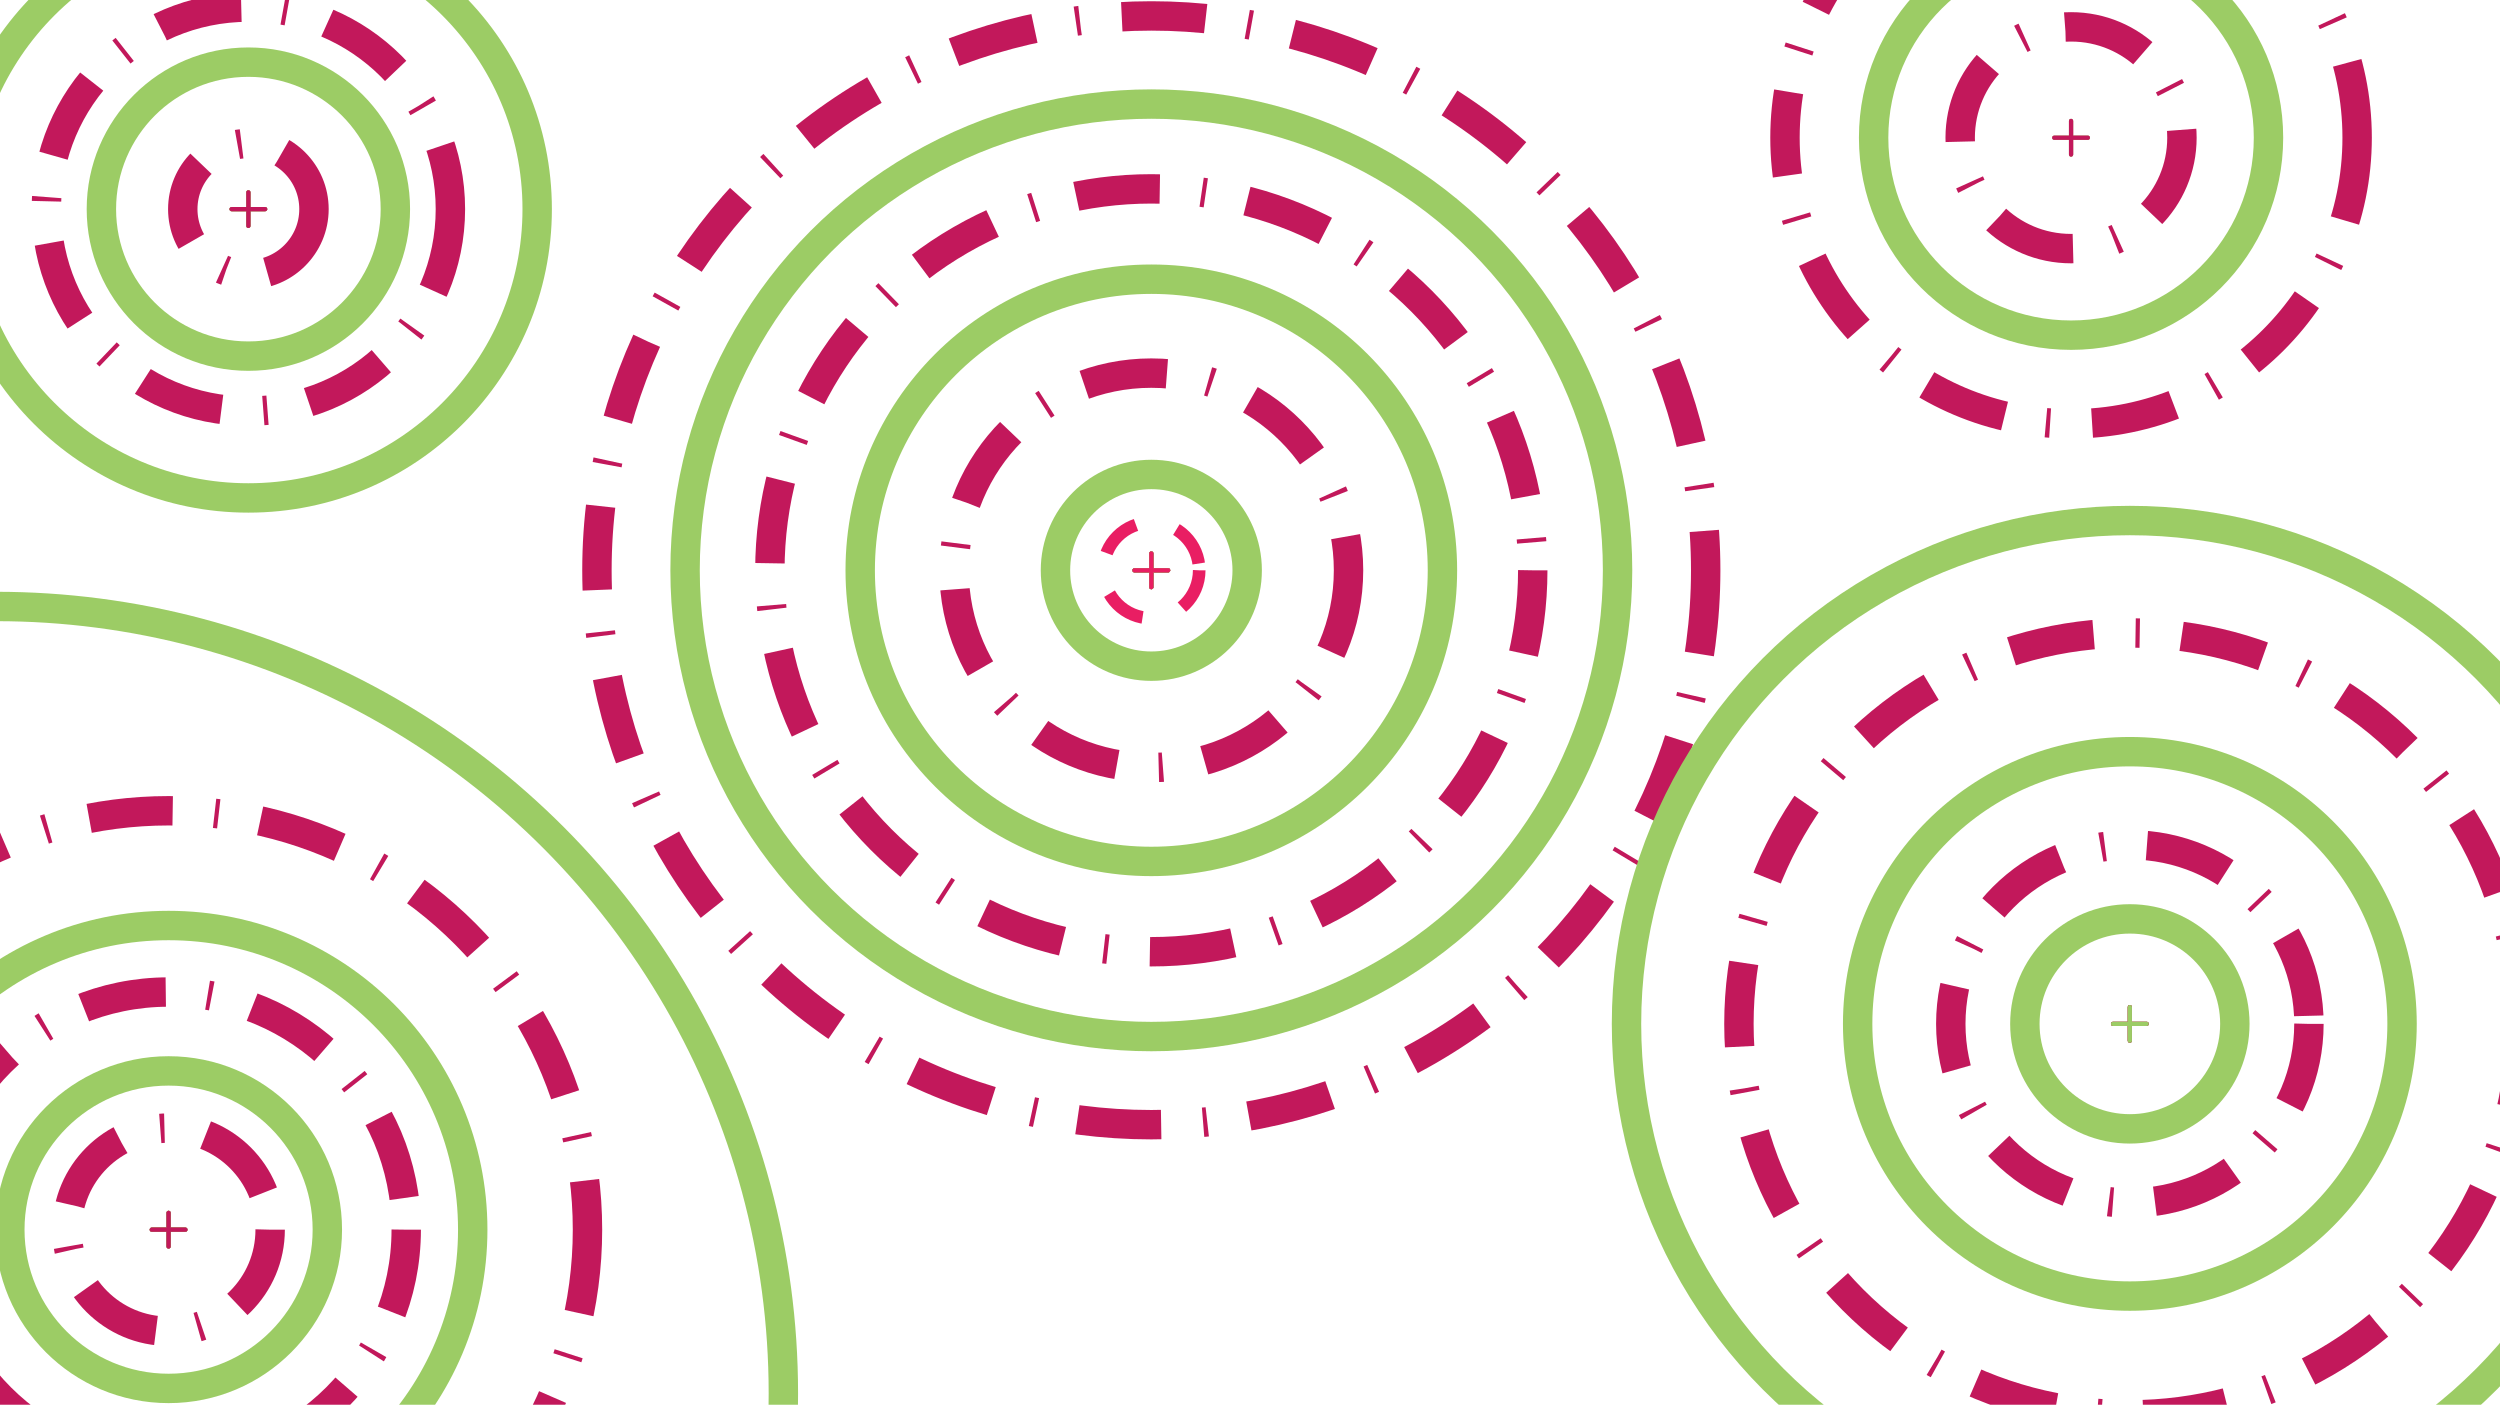 <svg xmlns="http://www.w3.org/2000/svg" class="svg--1it" height="100%" preserveAspectRatio="xMidYMid meet" viewBox="0 0 595.276 334.488" width="100%"><defs><marker id="marker-arrow" markerHeight="16" markerUnits="userSpaceOnUse" markerWidth="24" orient="auto-start-reverse" refX="24" refY="4" viewBox="0 0 24 8"><path d="M 0 0 L 24 4 L 0 8 z" stroke="inherit"></path></marker></defs><g class="aux-layer--1FB"></g><g class="main-layer--3Vd"><g class="element--2qn"><g class="center--1s5"><line x1="270.141" y1="135.797" x2="278.141" y2="135.797" stroke="#C2185B" stroke-width="1" stroke-linecap="round"></line><line x1="274.141" y1="131.797" x2="274.141" y2="139.797" stroke="#C2185B" stroke-width="1" stroke-linecap="round"></line><circle class="hit--230" cx="274.141" cy="135.797" r="4" stroke="none" fill="transparent"></circle></g><circle cx="274.141" cy="135.797" fill="none" r="132.004" stroke="#C2185B" stroke-dasharray="20, 10, 1, 10" stroke-width="7"></circle></g><g class="element--2qn"><g class="center--1s5"><line x1="270.141" y1="135.797" x2="278.141" y2="135.797" stroke="#9CCC65" stroke-width="1" stroke-linecap="round"></line><line x1="274.141" y1="131.797" x2="274.141" y2="139.797" stroke="#9CCC65" stroke-width="1" stroke-linecap="round"></line><circle class="hit--230" cx="274.141" cy="135.797" r="4" stroke="none" fill="transparent"></circle></g><circle cx="274.141" cy="135.797" fill="none" r="111.018" stroke="#9CCC65" stroke-dasharray="none" stroke-width="7"></circle></g><g class="element--2qn"><g class="center--1s5"><line x1="270.141" y1="135.797" x2="278.141" y2="135.797" stroke="#C2185B" stroke-width="1" stroke-linecap="round"></line><line x1="274.141" y1="131.797" x2="274.141" y2="139.797" stroke="#C2185B" stroke-width="1" stroke-linecap="round"></line><circle class="hit--230" cx="274.141" cy="135.797" r="4" stroke="none" fill="transparent"></circle></g><circle cx="274.141" cy="135.797" fill="none" r="90.824" stroke="#C2185B" stroke-dasharray="20, 10, 1, 10" stroke-width="7"></circle></g><g class="element--2qn"><g class="center--1s5"><line x1="270.141" y1="135.797" x2="278.141" y2="135.797" stroke="#9CCC65" stroke-width="1" stroke-linecap="round"></line><line x1="274.141" y1="131.797" x2="274.141" y2="139.797" stroke="#9CCC65" stroke-width="1" stroke-linecap="round"></line><circle class="hit--230" cx="274.141" cy="135.797" r="4" stroke="none" fill="transparent"></circle></g><circle cx="274.141" cy="135.797" fill="none" r="69.318" stroke="#9CCC65" stroke-dasharray="none" stroke-width="7"></circle></g><g class="element--2qn"><g class="center--1s5"><line x1="270.141" y1="135.797" x2="278.141" y2="135.797" stroke="#C2185B" stroke-width="1" stroke-linecap="round"></line><line x1="274.141" y1="131.797" x2="274.141" y2="139.797" stroke="#C2185B" stroke-width="1" stroke-linecap="round"></line><circle class="hit--230" cx="274.141" cy="135.797" r="4" stroke="none" fill="transparent"></circle></g><circle cx="274.141" cy="135.797" fill="none" r="46.957" stroke="#C2185B" stroke-dasharray="20, 10, 1, 10" stroke-width="7"></circle></g><g class="element--2qn"><g class="center--1s5"><line x1="270.141" y1="135.797" x2="278.141" y2="135.797" stroke="#9CCC65" stroke-width="1" stroke-linecap="round"></line><line x1="274.141" y1="131.797" x2="274.141" y2="139.797" stroke="#9CCC65" stroke-width="1" stroke-linecap="round"></line><circle class="hit--230" cx="274.141" cy="135.797" r="4" stroke="none" fill="transparent"></circle></g><circle cx="274.141" cy="135.797" fill="none" r="22.825" stroke="#9CCC65" stroke-dasharray="none" stroke-width="7"></circle></g><g class="element--2qn"><g class="center--1s5"><line x1="270.141" y1="135.797" x2="278.141" y2="135.797" stroke="#E91E63" stroke-width="1" stroke-linecap="round"></line><line x1="274.141" y1="131.797" x2="274.141" y2="139.797" stroke="#E91E63" stroke-width="1" stroke-linecap="round"></line><circle class="hit--230" cx="274.141" cy="135.797" r="4" stroke="none" fill="transparent"></circle></g><circle cx="274.141" cy="135.797" fill="none" r="11.402" stroke="#E91E63" stroke-dasharray="10" stroke-width="3"></circle></g><g class="element--2qn"><g class="center--1s5"><line x1="-4.859" y1="331.797" x2="3.141" y2="331.797" stroke="#9CCC65" stroke-width="1" stroke-linecap="round"></line><line x1="-0.859" y1="327.797" x2="-0.859" y2="335.797" stroke="#9CCC65" stroke-width="1" stroke-linecap="round"></line><circle class="hit--230" cx="-0.859" cy="331.797" r="4" stroke="none" fill="transparent"></circle></g><circle cx="-0.859" cy="331.797" fill="none" r="187.387" stroke="#9CCC65" stroke-dasharray="none" stroke-width="7"></circle></g><g class="element--2qn"><g class="center--1s5"><line x1="36.141" y1="292.797" x2="44.141" y2="292.797" stroke="#C2185B" stroke-width="1" stroke-linecap="round"></line><line x1="40.141" y1="288.797" x2="40.141" y2="296.797" stroke="#C2185B" stroke-width="1" stroke-linecap="round"></line><circle class="hit--230" cx="40.141" cy="292.797" r="4" stroke="none" fill="transparent"></circle></g><circle cx="40.141" cy="292.797" fill="none" r="99.745" stroke="#C2185B" stroke-dasharray="20, 10, 1, 10" stroke-width="7"></circle></g><g class="element--2qn"><g class="center--1s5"><line x1="36.141" y1="292.797" x2="44.141" y2="292.797" stroke="#9CCC65" stroke-width="1" stroke-linecap="round"></line><line x1="40.141" y1="288.797" x2="40.141" y2="296.797" stroke="#9CCC65" stroke-width="1" stroke-linecap="round"></line><circle class="hit--230" cx="40.141" cy="292.797" r="4" stroke="none" fill="transparent"></circle></g><circle cx="40.141" cy="292.797" fill="none" r="72.422" stroke="#9CCC65" stroke-dasharray="none" stroke-width="7"></circle></g><g class="element--2qn"><g class="center--1s5"><line x1="36.141" y1="292.797" x2="44.141" y2="292.797" stroke="#C2185B" stroke-width="1" stroke-linecap="round"></line><line x1="40.141" y1="288.797" x2="40.141" y2="296.797" stroke="#C2185B" stroke-width="1" stroke-linecap="round"></line><circle class="hit--230" cx="40.141" cy="292.797" r="4" stroke="none" fill="transparent"></circle></g><circle cx="40.141" cy="292.797" fill="none" r="56.586" stroke="#C2185B" stroke-dasharray="20, 10, 1, 10" stroke-width="7"></circle></g><g class="element--2qn"><g class="center--1s5"><line x1="36.141" y1="292.797" x2="44.141" y2="292.797" stroke="#9CCC65" stroke-width="1" stroke-linecap="round"></line><line x1="40.141" y1="288.797" x2="40.141" y2="296.797" stroke="#9CCC65" stroke-width="1" stroke-linecap="round"></line><circle class="hit--230" cx="40.141" cy="292.797" r="4" stroke="none" fill="transparent"></circle></g><circle cx="40.141" cy="292.797" fill="none" r="37.802" stroke="#9CCC65" stroke-dasharray="none" stroke-width="7"></circle></g><g class="element--2qn"><g class="center--1s5"><line x1="36.141" y1="292.797" x2="44.141" y2="292.797" stroke="#C2185B" stroke-width="1" stroke-linecap="round"></line><line x1="40.141" y1="288.797" x2="40.141" y2="296.797" stroke="#C2185B" stroke-width="1" stroke-linecap="round"></line><circle class="hit--230" cx="40.141" cy="292.797" r="4" stroke="none" fill="transparent"></circle></g><circle cx="40.141" cy="292.797" fill="none" r="24.187" stroke="#C2185B" stroke-dasharray="20, 10, 1, 10" stroke-width="7"></circle></g><g class="element--2qn"><g class="center--1s5"><line x1="503.141" y1="243.797" x2="511.141" y2="243.797" stroke="#9CCC65" stroke-width="1" stroke-linecap="round"></line><line x1="507.141" y1="239.797" x2="507.141" y2="247.797" stroke="#9CCC65" stroke-width="1" stroke-linecap="round"></line><circle class="hit--230" cx="507.141" cy="243.797" r="4" stroke="none" fill="transparent"></circle></g><circle cx="507.141" cy="243.797" fill="none" r="119.854" stroke="#9CCC65" stroke-dasharray="none" stroke-width="7"></circle></g><g class="element--2qn"><g class="center--1s5"><line x1="503.141" y1="243.797" x2="511.141" y2="243.797" stroke="#C2185B" stroke-width="1" stroke-linecap="round"></line><line x1="507.141" y1="239.797" x2="507.141" y2="247.797" stroke="#C2185B" stroke-width="1" stroke-linecap="round"></line><circle class="hit--230" cx="507.141" cy="243.797" r="4" stroke="none" fill="transparent"></circle></g><circle cx="507.141" cy="243.797" fill="none" r="93.086" stroke="#C2185B" stroke-dasharray="20, 10, 1, 10" stroke-width="7"></circle></g><g class="element--2qn"><g class="center--1s5"><line x1="503.141" y1="243.797" x2="511.141" y2="243.797" stroke="#9CCC65" stroke-width="1" stroke-linecap="round"></line><line x1="507.141" y1="239.797" x2="507.141" y2="247.797" stroke="#9CCC65" stroke-width="1" stroke-linecap="round"></line><circle class="hit--230" cx="507.141" cy="243.797" r="4" stroke="none" fill="transparent"></circle></g><circle cx="507.141" cy="243.797" fill="none" r="64.815" stroke="#9CCC65" stroke-dasharray="none" stroke-width="7"></circle></g><g class="element--2qn"><g class="center--1s5"><line x1="503.141" y1="243.797" x2="511.141" y2="243.797" stroke="#C2185B" stroke-width="1" stroke-linecap="round"></line><line x1="507.141" y1="239.797" x2="507.141" y2="247.797" stroke="#C2185B" stroke-width="1" stroke-linecap="round"></line><circle class="hit--230" cx="507.141" cy="243.797" r="4" stroke="none" fill="transparent"></circle></g><circle cx="507.141" cy="243.797" fill="none" r="42.638" stroke="#C2185B" stroke-dasharray="20, 10, 1, 10" stroke-width="7"></circle></g><g class="element--2qn"><g class="center--1s5"><line x1="503.141" y1="243.797" x2="511.141" y2="243.797" stroke="#9CCC65" stroke-width="1" stroke-linecap="round"></line><line x1="507.141" y1="239.797" x2="507.141" y2="247.797" stroke="#9CCC65" stroke-width="1" stroke-linecap="round"></line><circle class="hit--230" cx="507.141" cy="243.797" r="4" stroke="none" fill="transparent"></circle></g><circle cx="507.141" cy="243.797" fill="none" r="25" stroke="#9CCC65" stroke-dasharray="none" stroke-width="7"></circle></g><g class="element--2qn"><g class="center--1s5"><line x1="489.141" y1="32.797" x2="497.141" y2="32.797" stroke="#C2185B" stroke-width="1" stroke-linecap="round"></line><line x1="493.141" y1="28.797" x2="493.141" y2="36.797" stroke="#C2185B" stroke-width="1" stroke-linecap="round"></line><circle class="hit--230" cx="493.141" cy="32.797" r="4" stroke="none" fill="transparent"></circle></g><circle cx="493.141" cy="32.797" fill="none" r="68.118" stroke="#C2185B" stroke-dasharray="20, 10, 1, 10" stroke-width="7"></circle></g><g class="element--2qn"><g class="center--1s5"><line x1="489.141" y1="32.797" x2="497.141" y2="32.797" stroke="#9CCC65" stroke-width="1" stroke-linecap="round"></line><line x1="493.141" y1="28.797" x2="493.141" y2="36.797" stroke="#9CCC65" stroke-width="1" stroke-linecap="round"></line><circle class="hit--230" cx="493.141" cy="32.797" r="4" stroke="none" fill="transparent"></circle></g><circle cx="493.141" cy="32.797" fill="none" r="47.011" stroke="#9CCC65" stroke-dasharray="none" stroke-width="7"></circle></g><g class="element--2qn"><g class="center--1s5"><line x1="489.141" y1="32.797" x2="497.141" y2="32.797" stroke="#C2185B" stroke-width="1" stroke-linecap="round"></line><line x1="493.141" y1="28.797" x2="493.141" y2="36.797" stroke="#C2185B" stroke-width="1" stroke-linecap="round"></line><circle class="hit--230" cx="493.141" cy="32.797" r="4" stroke="none" fill="transparent"></circle></g><circle cx="493.141" cy="32.797" fill="none" r="26.401" stroke="#C2185B" stroke-dasharray="20, 10, 1, 10" stroke-width="7"></circle></g><g class="element--2qn"><g class="center--1s5"><line x1="55.141" y1="49.797" x2="63.141" y2="49.797" stroke="#9CCC65" stroke-width="1" stroke-linecap="round"></line><line x1="59.141" y1="45.797" x2="59.141" y2="53.797" stroke="#9CCC65" stroke-width="1" stroke-linecap="round"></line><circle class="hit--230" cx="59.141" cy="49.797" r="4" stroke="none" fill="transparent"></circle></g><circle cx="59.141" cy="49.797" fill="none" r="68.768" stroke="#9CCC65" stroke-dasharray="none" stroke-width="7"></circle></g><g class="element--2qn"><g class="center--1s5"><line x1="55.141" y1="49.797" x2="63.141" y2="49.797" stroke="#C2185B" stroke-width="1" stroke-linecap="round"></line><line x1="59.141" y1="45.797" x2="59.141" y2="53.797" stroke="#C2185B" stroke-width="1" stroke-linecap="round"></line><circle class="hit--230" cx="59.141" cy="49.797" r="4" stroke="none" fill="transparent"></circle></g><circle cx="59.141" cy="49.797" fill="none" r="48.104" stroke="#C2185B" stroke-dasharray="20, 10, 1, 10" stroke-width="7"></circle></g><g class="element--2qn"><g class="center--1s5"><line x1="55.141" y1="49.797" x2="63.141" y2="49.797" stroke="#9CCC65" stroke-width="1" stroke-linecap="round"></line><line x1="59.141" y1="45.797" x2="59.141" y2="53.797" stroke="#9CCC65" stroke-width="1" stroke-linecap="round"></line><circle class="hit--230" cx="59.141" cy="49.797" r="4" stroke="none" fill="transparent"></circle></g><circle cx="59.141" cy="49.797" fill="none" r="35" stroke="#9CCC65" stroke-dasharray="none" stroke-width="7"></circle></g><g class="element--2qn"><g class="center--1s5"><line x1="55.141" y1="49.797" x2="63.141" y2="49.797" stroke="#C2185B" stroke-width="1" stroke-linecap="round"></line><line x1="59.141" y1="45.797" x2="59.141" y2="53.797" stroke="#C2185B" stroke-width="1" stroke-linecap="round"></line><circle class="hit--230" cx="59.141" cy="49.797" r="4" stroke="none" fill="transparent"></circle></g><circle cx="59.141" cy="49.797" fill="none" r="15.62" stroke="#C2185B" stroke-dasharray="20, 10, 1, 10" stroke-width="7"></circle></g></g><g class="snaps-layer--2PT"></g><g class="temp-layer--rAP"></g></svg>
